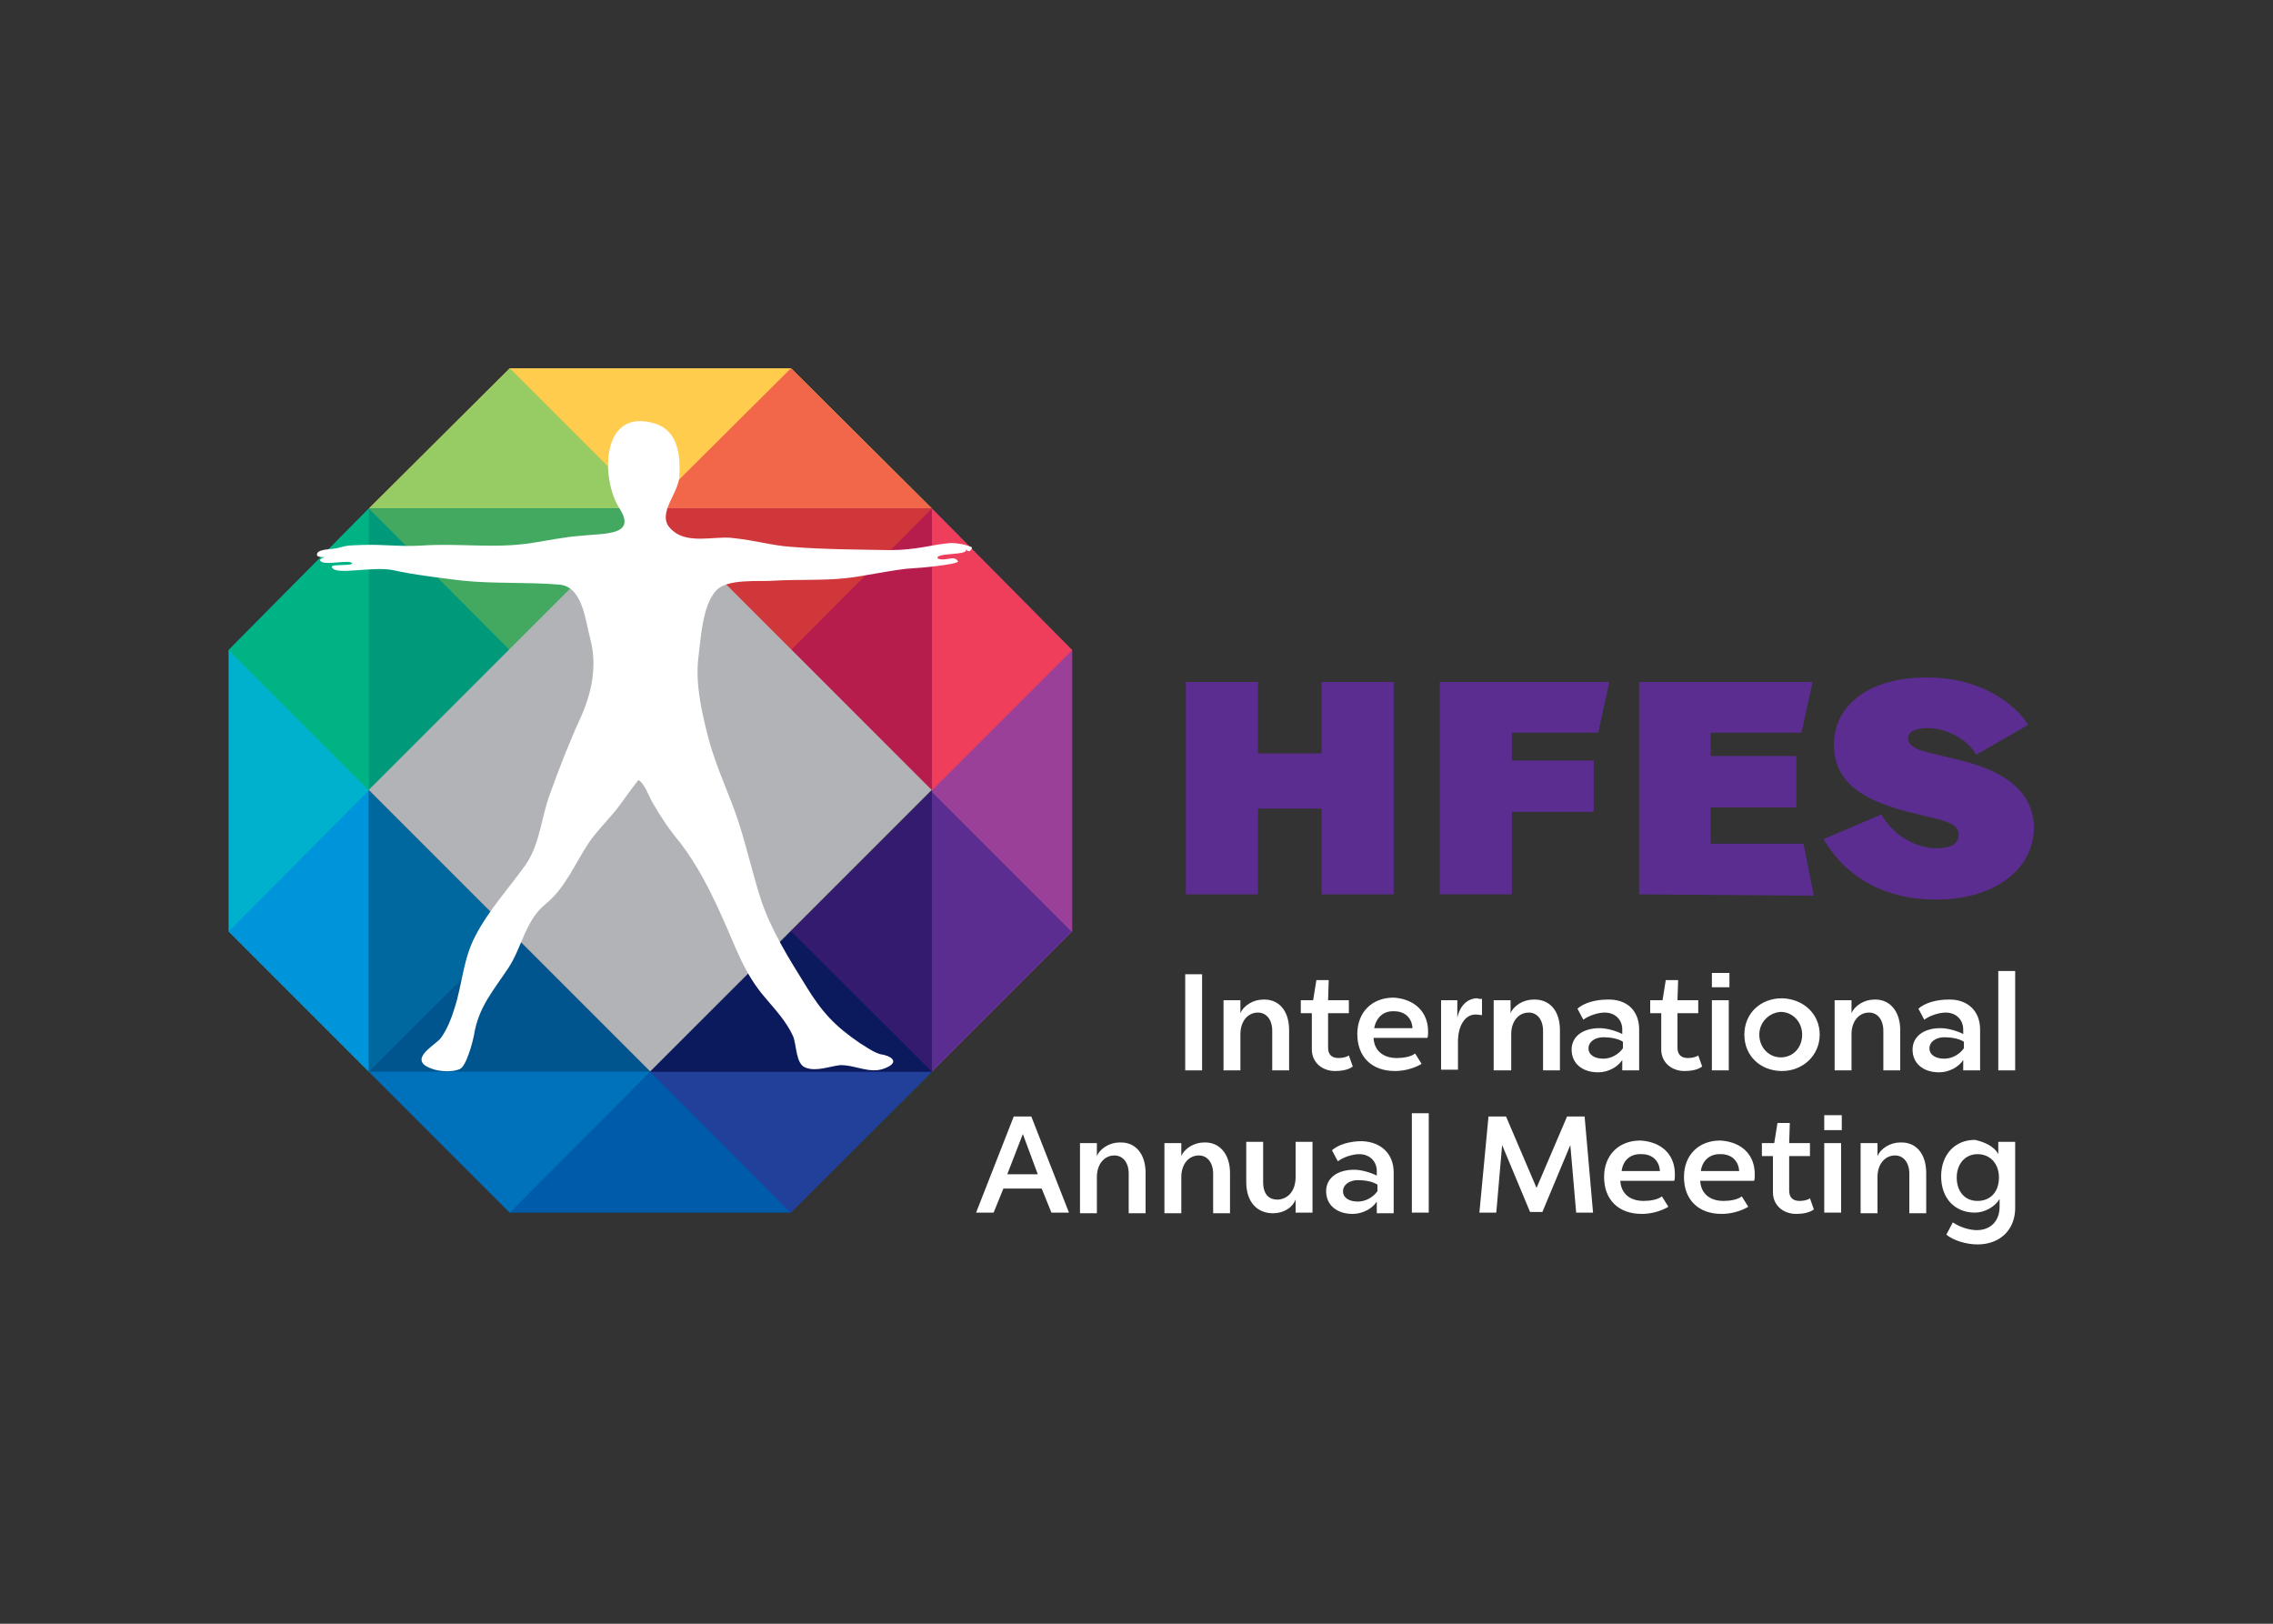 <?xml version="1.0" encoding="utf-8"?>
<!-- Generator: Adobe Illustrator 25.3.1, SVG Export Plug-In . SVG Version: 6.00 Build 0)  -->
<svg version="1.1" id="Layer_3" xmlns="http://www.w3.org/2000/svg" xmlns:xlink="http://www.w3.org/1999/xlink" x="0px" y="0px"
	 viewBox="0 0 350 250" style="enable-background:new 0 0 350 250;" xml:space="preserve">
<rect x="0" y="0" width="350" height="250" fill="#333333" stroke="none"/>
<style type="text/css">
	.st0{fill:#EF3D5C;}
	.st1{fill:none;}
	.st2{fill:#00B1CD;}
	.st3{fill:#0095DA;}
	.st4{fill:#005BAA;}
	.st5{fill:#0072BC;}
	.st6{fill:#21409A;}
	.st7{fill:#9B4098;}
	.st8{fill:#5C2D91;}
	.st9{fill:#FFCC4E;}
	.st10{fill:#F26649;}
	.st11{fill:#97CB64;}
	.st12{fill:#00B385;}
	.st13{fill:#00558F;}
	.st14{fill:#00689E;}
	.st15{fill:#351B6F;}
	.st16{fill:#0A1A5C;}
	.st17{fill:#B61D4C;}
	.st18{fill:#CF373A;}
	.st19{fill:#009A7B;}
	.st20{fill:#43A960;}
	.st21{fill:#B1B3B6;}
	.st22{fill:#FFFFFF;}
</style>
<g>
	<path class="st0" d="M165.1,133.4L165.1,133.4L165.1,133.4z"/>
	<g>
		<path class="st1" d="M100.1,78.3L100.1,78.3L100.1,78.3z"/>
		<polygon class="st2" points="35.2,100.1 35.2,143.4 56.8,165 56.8,121.7 56.8,78.3 		"/>
		<polygon class="st3" points="56.8,165 78.5,143.4 56.8,121.7 35.2,143.4 		"/>
		<path class="st3" d="M56.8,121.7l-21.6,21.7L56.8,121.7z"/>
		<polygon class="st4" points="100.1,165 56.8,165 78.5,186.7 121.7,186.7 143.5,165 		"/>
		<polygon class="st5" points="56.8,165 56.8,165 56.8,165 78.5,186.7 100.1,165 78.5,143.4 		"/>
		<path class="st5" d="M56.8,165L56.8,165L56.8,165z"/>
		<path class="st4" d="M121.8,186.7L121.8,186.7L121.8,186.7z"/>
		<polygon class="st6" points="143.5,165 143.5,165 121.8,143.4 100.1,165 121.8,186.7 		"/>
		<polygon class="st6" points="121.8,186.7 121.8,186.7 121.7,186.7 		"/>
		<polygon class="st6" points="100.1,165 121.7,186.7 121.8,186.7 121.8,186.7 		"/>
		<polygon class="st7" points="143.5,121.7 143.5,165 165.1,143.4 165.1,100.1 143.5,78.3 		"/>
		
			<rect x="128.1" y="128.1" transform="matrix(0.707 -0.707 0.707 0.707 -59.392 143.447)" class="st8" width="30.6" height="30.6"/>
		<path class="st8" d="M143.5,165L143.5,165L143.5,165z"/>
		<polygon class="st0" points="143.5,78.3 121.8,100.1 143.5,121.7 165.1,100.1 		"/>
		<polygon class="st0" points="143.6,121.7 165.2,100.1 165.2,100.1 		"/>
		<polygon class="st9" points="121.8,56.7 78.5,56.7 56.8,78.3 100.1,78.3 143.5,78.3 		"/>
		<polygon class="st10" points="100.1,78.3 100.1,78.3 100.1,78.3 121.8,100.1 143.5,78.3 143.5,78.3 121.8,56.7 		"/>
		<path class="st10" d="M143.5,78.3L143.5,78.3L143.5,78.3z"/>
		<polygon class="st11" points="56.8,78.3 100.1,78.3 100.1,78.3 100.1,78.3 78.5,56.7 78.5,56.7 78.5,56.7 		"/>
		<path class="st11" d="M100.1,78.3L100.1,78.3L100.1,78.3z"/>
		<rect x="89.2" y="52.1" class="st11" width="0" height="30.6"/>
		<polygon class="st12" points="56.8,121.7 56.8,121.7 78.5,100.1 56.8,78.3 56.8,78.3 35.2,100.1 		"/>
		<path class="st12" d="M56.8,78.3L56.8,78.3L56.8,78.3z"/>
		<path class="st1" d="M143.5,165L143.5,165L143.5,165z"/>
		<polygon class="st1" points="78.5,143.4 100.1,165 100.1,165 121.8,143.4 121.8,143.4 121.8,143.4 143.5,121.7 121.8,100.1 
			121.8,100.1 100.1,78.3 100.1,78.3 78.5,100.1 78.5,100.1 56.8,121.7 		"/>
		<polygon class="st13" points="56.8,121.7 56.8,165 56.8,165 100.1,165 100.1,165 		"/>
		<polygon class="st14" points="78.5,143.4 56.8,121.7 56.8,165 		"/>
		<polygon class="st5" points="56.8,165 78.4,143.3 78.4,143.3 		"/>
		<path class="st4" d="M100.1,165L100.1,165L100.1,165z"/>
		<path class="st6" d="M143.5,165L143.5,165L143.5,165z"/>
		<polygon class="st15" points="143.5,121.7 143.5,121.7 100.1,165 143.5,165 143.5,165 		"/>
		<polygon class="st16" points="100.1,165 100.1,165 143.5,165 121.8,143.4 		"/>
		<path class="st6" d="M100.1,165L100.1,165L100.1,165z"/>
		<path class="st8" d="M121.8,143.4L121.8,143.4L121.8,143.4z"/>
		<polygon class="st8" points="143.5,165 143.5,165 143.5,165 121.8,143.4 121.8,143.4 		"/>
		<path class="st7" d="M143.5,121.7L143.5,121.7L143.5,121.7z"/>
		<polygon class="st17" points="143.5,121.7 143.5,121.7 143.5,78.3 143.5,78.3 100.1,78.3 		"/>
		<path class="st0" d="M143.5,121.7L143.5,121.7L143.5,121.7z"/>
		<polygon class="st18" points="143.5,78.3 100.1,78.3 121.8,100.1 		"/>
		<polygon class="st19" points="56.8,78.3 56.8,121.7 78.5,100.1 100.1,78.3 		"/>
		<polygon class="st20" points="78.5,100.1 78.5,100.1 100.1,78.3 56.8,78.3 		"/>
		
			<rect x="69.5" y="91" transform="matrix(0.707 -0.707 0.707 0.707 -56.695 106.42)" class="st21" width="61.3" height="61.3"/>
		<path class="st22" d="M149.5,84.7c0.2-0.2,0.2-0.5,0-0.5c-0.9-0.4-2.2-0.6-3.1-0.6c-2.7,0.2-5.2,1.1-9.4,1.1
			c-5.1-0.1-10.1-0.1-15.1-0.5c-3.1-0.2-5.4-1-9.4-1.4c-2.7-0.2-6.5,0.9-8.8-1c-3-2.3,0.6-5.4,0.9-8.3c0.2-3.2-0.1-7.2-3.8-8.3
			c-8.2-2.5-8.4,8.4-5.4,13.1c2.7,4.2-2.3,3.8-6.1,4.2c-2.5,0.2-4.9,0.7-7.4,1.1c-5.7,0.9-11.2,0-17,0.4c-3.3,0.2-5.7-0.2-9-0.1
			c-2.2,0.1-2.2,0-4,0.5c-0.9,0.2-3.1,0.1-3.1,1c0,0.9,4-0.1,4.7,0c-0.5-0.1-4.4,0.2-4.2,0.9c0.4,0.9,4.4-0.2,4.9,0.4
			c0.2,0.5-3.3,0.1-3.1,0.6c0.4,1.4,6.3-0.2,9.5,0.5c3.1,0.7,7.4,1.2,10.6,1.6c4.9,0.5,9.8,0.2,14.8,0.6c3.7,0.2,4.1,5.4,4.9,8.4
			c1.1,4.2,0.2,8.3-1.5,12.1c-1.7,3.7-3.3,7.8-4.7,11.7c-1.4,3.7-1.5,7.7-3.8,11c-2.5,3.5-5.7,7-7.7,10.9c-1.9,3.6-2,7.4-3.2,11.1
			c-0.5,1.6-1.1,3.2-2.1,4.6c-0.6,0.9-4.3,2.8-2.5,4.2c1.4,1,4,1.2,5.4,0.6c1-0.4,2-4.2,2.2-5.3c0.7-4.3,3-6.8,5.3-10.3
			c2.1-3.2,2.6-7.3,5.7-9.8c3.1-2.5,4.6-6.4,6.7-9.5c1.4-2,3-3.5,4.4-5.3c0.7-0.9,2.3-3.2,3.2-4.3c0.9,0.4,1.7,2.7,2.2,3.5
			c1.2,2.1,2.6,4.2,4.2,6.1c2.7,3.5,4.7,7.5,6.5,11.5c2.1,4.6,3.3,8.6,6.7,12.5c1.6,1.9,3.2,3.6,4.2,5.8c0.6,1.4,0.4,4.4,2,4.9
			c1.6,0.6,3.6-0.2,5.2-0.4c2.3-0.1,4.6,1.4,6.9,0.5c2.6-1,0.9-2-0.7-2.2c-1.2-0.4-2.1-1.1-3.1-1.7c-3.8-2.6-5.8-4.7-8.3-8.8
			c-2.6-4.2-5.4-8.6-7-13.5c-1.2-3.8-2.1-7.7-3.3-11.5c-1.4-4.4-3.5-8.5-4.7-13.1c-1-3.8-2-8.2-1.6-12.1c0.4-3.1,0.6-8.2,2.7-10.6
			c1.7-2,6.7-1.4,9.1-1.6c3.2-0.2,7.9,0,11.1-0.4c2.2-0.2,7.7-1.4,10.1-1.5c0.7,0,7.3-0.6,7-1.1c-0.6-1-1.9,0.1-3.1-0.4
			c-0.6-1,5.3-0.4,4.2-1.5C149.1,85,149.3,84.9,149.5,84.7C149.5,84.7,149.4,84.7,149.5,84.7z"/>
	</g>
	<g>
		<path class="st8" d="M203.5,137.7v-13.2h-9.8v13.2h-11.1V105h11.1v11h9.8v-11h11.1v32.7H203.5z"/>
		<path class="st8" d="M246.1,112.8h-13.3v4.3h12.6v7.9h-12.6v12.7h-11.1V105h26.1L246.1,112.8z"/>
		<path class="st8" d="M252.4,137.7V105h26.7l-1.7,7.8h-14v3.6h13.2v7.9h-13.2v5.6h14.3l1.6,8L252.4,137.7L252.4,137.7z"/>
		<path class="st8" d="M298.1,138.5c-8.9,0-14.4-4.3-17.3-9.3l8.9-3.8c2.3,4,6.2,5.2,8.4,5.2s3.5-0.6,3.5-2.1s-1.7-2-3.7-2.5l-4.1-1
			c-5.6-1.5-11.4-3.8-11.4-10.3s5.9-10.4,14.3-10.4c8.4,0,13.7,4.2,15.6,7.3l-8,4.6c-1.2-2.2-4.4-4.1-7.4-4.1
			c-1.7,0-3.1,0.4-3.1,1.6c0,1.2,1.7,1.9,3.7,2.3l4.1,1c4.1,1,11.6,3.3,11.6,10.6C313,134,307,138.5,298.1,138.5z"/>
	</g>
	<g>
		<g>
			<path class="st22" d="M185.1,164.8h-2.6v-14.8h2.6V164.8z"/>
			<path class="st22" d="M198.5,158.6v6.2h-2.6v-6.1c0-1.7-0.9-2.8-2.2-2.8c-1.6,0-2.7,1.4-2.7,3.3v5.6h-2.6V154h2.6v2
				c0.5-1.2,2-2.1,3.5-2.1C196.9,153.8,198.5,155.6,198.5,158.6z"/>
			<path class="st22" d="M204.5,154h3.2v2h-3.2v5.3c0,1.1,0.6,1.6,1.6,1.6c0.5,0,1.2-0.1,1.6-0.4l0.6,1.7c-0.6,0.5-1.7,0.7-2.7,0.7
				c-2.1,0-3.6-1.4-3.6-3.3V156h-1.7v-2h1.9l0.5-3.1h1.9L204.5,154L204.5,154z"/>
			<path class="st22" d="M219.9,158.8c0,0.4,0,0.7-0.1,1h-8.3c0.1,1.9,1.4,3.1,3.6,3.1c1,0,2.2-0.2,2.8-0.7l1,1.6
				c-1,0.6-2.5,1.1-4.1,1.1c-3.6,0-5.8-2.2-5.8-5.7c0-3.3,2.2-5.6,5.6-5.6C217.8,153.8,219.9,155.8,219.9,158.8z M211.6,158.3h5.9
				c-0.1-1.6-1.2-2.6-2.8-2.6C213,155.6,211.9,156.7,211.6,158.3z"/>
			<path class="st22" d="M228.2,153.8v2.5c-0.2,0-0.6-0.1-1-0.1c-1.6,0-2.7,1.7-2.7,4.2v4.3h-2.6v-10.7h2.5v2.7c0.4-1.9,1.6-3,3.1-3
				C227.6,153.8,227.9,153.8,228.2,153.8z"/>
			<path class="st22" d="M240.2,158.6v6.2h-2.6v-6.1c0-1.7-0.9-2.8-2.2-2.8c-1.6,0-2.7,1.4-2.7,3.3v5.6H230V154h2.6v2
				c0.5-1.2,2-2.1,3.5-2.1C238.6,153.8,240.2,155.6,240.2,158.6z"/>
			<path class="st22" d="M252.4,158.5v6.3h-2.6v-1.6c-0.7,1.1-2.2,1.9-3.7,1.9c-2.5,0-4.1-1.4-4.1-3.5c0-2,1.7-3.3,4.3-3.3
				c1.1,0,2.5,0.4,3.5,0.9v-0.7c0-1.5-1.1-2.6-2.7-2.6c-1.1,0-2.5,0.5-3.3,1.1l-0.9-1.7c1-0.9,2.8-1.4,4.6-1.4
				C250.5,153.8,252.4,155.6,252.4,158.5z M244.6,161.4c0,1,0.9,1.6,2.3,1.6c1.1,0,2.3-0.6,3-1.6v-1c-0.7-0.5-2-0.7-3-0.7
				C245.6,159.7,244.6,160.4,244.6,161.4z"/>
			<path class="st22" d="M258.3,154h3.2v2h-3.2v5.3c0,1.1,0.6,1.6,1.6,1.6c0.5,0,1.2-0.1,1.6-0.4l0.6,1.7c-0.6,0.5-1.7,0.7-2.7,0.7
				c-2.1,0-3.6-1.4-3.6-3.3V156h-1.7v-2h1.9l0.5-3.1h1.9L258.3,154L258.3,154z"/>
			<path class="st22" d="M266.3,152h-2.7v-2.2h2.7V152z M266.2,164.8h-2.6V154h2.6V164.8z"/>
			<path class="st22" d="M280.2,159.3c0,3.2-2.6,5.6-5.8,5.6c-3.3,0-5.8-2.3-5.8-5.6s2.5-5.6,5.8-5.6
				C277.7,153.8,280.2,156.1,280.2,159.3z M270.9,159.3c0,2,1.5,3.5,3.3,3.5c1.9,0,3.3-1.5,3.3-3.5s-1.5-3.5-3.3-3.5
				C272.4,155.9,270.9,157.4,270.9,159.3z"/>
			<path class="st22" d="M292.6,158.6v6.2h-2.6v-6.1c0-1.7-0.9-2.8-2.2-2.8c-1.6,0-2.7,1.4-2.7,3.3v5.6h-2.6V154h2.6v2
				c0.5-1.2,2-2.1,3.5-2.1C290.9,153.8,292.6,155.6,292.6,158.6z"/>
			<path class="st22" d="M304.9,158.5v6.3h-2.6v-1.6c-0.7,1.1-2.2,1.9-3.7,1.9c-2.5,0-4.1-1.4-4.1-3.5c0-2,1.7-3.3,4.3-3.3
				c1.1,0,2.5,0.4,3.5,0.9v-0.7c0-1.5-1.1-2.6-2.7-2.6c-1.1,0-2.5,0.5-3.3,1.1l-0.9-1.7c1-0.9,2.8-1.4,4.6-1.4
				C302.9,153.8,304.9,155.6,304.9,158.5z M297.1,161.4c0,1,0.9,1.6,2.3,1.6c1.1,0,2.3-0.6,3-1.6v-1c-0.7-0.5-2-0.7-3-0.7
				C298.1,159.7,297.1,160.4,297.1,161.4z"/>
			<path class="st22" d="M310.3,164.8h-2.6v-15.3h2.6V164.8z"/>
			<path class="st22" d="M164.6,186.7h-2.7l-1.5-3.7h-5.9l-1.5,3.7h-2.7l5.8-14.8h2.7L164.6,186.7z M155.1,180.8h4.7l-2.3-6.2
				L155.1,180.8z"/>
			<path class="st22" d="M176.4,180.6v6.2h-2.6v-6.1c0-1.7-0.9-2.8-2.2-2.8c-1.6,0-2.7,1.4-2.7,3.3v5.6h-2.6V176h2.6v2
				c0.5-1.2,2-2.1,3.5-2.1C174.8,175.8,176.4,177.6,176.4,180.6z"/>
			<path class="st22" d="M189.4,180.6v6.2h-2.6v-6.1c0-1.7-0.9-2.8-2.2-2.8c-1.6,0-2.7,1.4-2.7,3.3v5.6h-2.6V176h2.6v2
				c0.5-1.2,2-2.1,3.5-2.1C187.7,175.8,189.4,177.6,189.4,180.6z"/>
			<path class="st22" d="M202.1,186.7h-2.6v-2c-0.6,1.4-2,2.1-3.5,2.1c-2.3,0-4.1-1.6-4.1-4.8v-6.2h2.6v6.2c0,2.1,1.1,2.7,2.2,2.7
				c1,0,2.7-0.7,2.8-3.3v-5.6h2.6v10.9H202.1z"/>
			<path class="st22" d="M214.6,180.5v6.3H212V185c-0.7,1.1-2.2,1.9-3.7,1.9c-2.5,0-4.1-1.4-4.1-3.5c0-2,1.7-3.3,4.3-3.3
				c1.1,0,2.5,0.4,3.5,0.9v-0.7c0-1.5-1.1-2.6-2.7-2.6c-1.1,0-2.5,0.5-3.3,1.1l-0.9-1.7c1-0.9,2.8-1.4,4.6-1.4
				C212.6,175.8,214.6,177.6,214.6,180.5z M206.8,183.4c0,1,0.9,1.6,2.3,1.6c1.1,0,2.3-0.6,3-1.6v-1c-0.7-0.5-2-0.7-3-0.7
				C207.8,181.7,206.8,182.4,206.8,183.4z"/>
			<path class="st22" d="M220,186.7h-2.6v-15.3h2.6V186.7z"/>
			<path class="st22" d="M245.3,186.7h-2.6l-0.9-10.4l-4.3,10.3h-1.9l-4.3-10.3l-0.9,10.4h-2.6l1.4-14.8h2.7l4.7,11l4.7-11h2.7
				L245.3,186.7z"/>
			<path class="st22" d="M257.9,180.8c0,0.4,0,0.7-0.1,1h-8.3c0.1,1.9,1.4,3.1,3.6,3.1c1,0,2.2-0.2,2.8-0.7l1,1.6
				c-1,0.6-2.5,1.1-4.1,1.1c-3.6,0-5.8-2.2-5.8-5.7c0-3.3,2.2-5.6,5.6-5.6C255.8,175.8,257.9,177.7,257.9,180.8z M249.7,180.3h5.9
				c-0.1-1.6-1.2-2.6-2.8-2.6C251,177.6,249.9,178.7,249.7,180.3z"/>
			<path class="st22" d="M270.2,180.8c0,0.4,0,0.7-0.1,1h-8.3c0.1,1.9,1.4,3.1,3.6,3.1c1,0,2.2-0.2,2.8-0.7l1,1.6
				c-1,0.6-2.5,1.1-4.1,1.1c-3.6,0-5.8-2.2-5.8-5.7c0-3.3,2.2-5.6,5.6-5.6C268.1,175.8,270.2,177.7,270.2,180.8z M261.9,180.3h5.9
				c-0.1-1.6-1.2-2.6-2.8-2.6C263.3,177.6,262.1,178.7,261.9,180.3z"/>
			<path class="st22" d="M275.5,176h3.2v2h-3.2v5.3c0,1.1,0.6,1.6,1.6,1.6c0.5,0,1.2-0.1,1.6-0.4l0.6,1.7c-0.6,0.5-1.7,0.7-2.7,0.7
				c-2.1,0-3.6-1.4-3.6-3.3V178h-1.7v-2h1.9l0.5-3.1h1.9L275.5,176L275.5,176z"/>
			<path class="st22" d="M283.6,174h-2.7v-2.3h2.7V174z M283.5,186.7h-2.6V176h2.6V186.7z"/>
			<path class="st22" d="M296.6,180.6v6.2H294v-6.1c0-1.7-0.9-2.8-2.2-2.8c-1.6,0-2.7,1.4-2.7,3.3v5.6h-2.6V176h2.6v2
				c0.5-1.2,2-2.1,3.5-2.1C295,175.8,296.6,177.6,296.6,180.6z"/>
			<path class="st22" d="M307.7,177.7v-1.9h2.6V186c0,3.3-2.3,5.6-5.8,5.6c-1.7,0-3.7-0.6-4.8-1.5l1-1.9c1,0.7,2.5,1.2,3.7,1.2
				c2.1,0,3.5-1.4,3.5-3.6v-1.2c-0.7,1.2-2.3,2.1-3.8,2.1c-3.1,0-5.2-2.2-5.2-5.6c0-3.3,2.1-5.6,5.2-5.6
				C305.5,175.8,307.1,176.5,307.7,177.7z M301.3,181.3c0,2.1,1.2,3.6,3.2,3.6s3.3-1.4,3.3-3.6c0-2.2-1.4-3.6-3.3-3.6
				S301.3,179.2,301.3,181.3z"/>
		</g>
	</g>
</g>
</svg>
